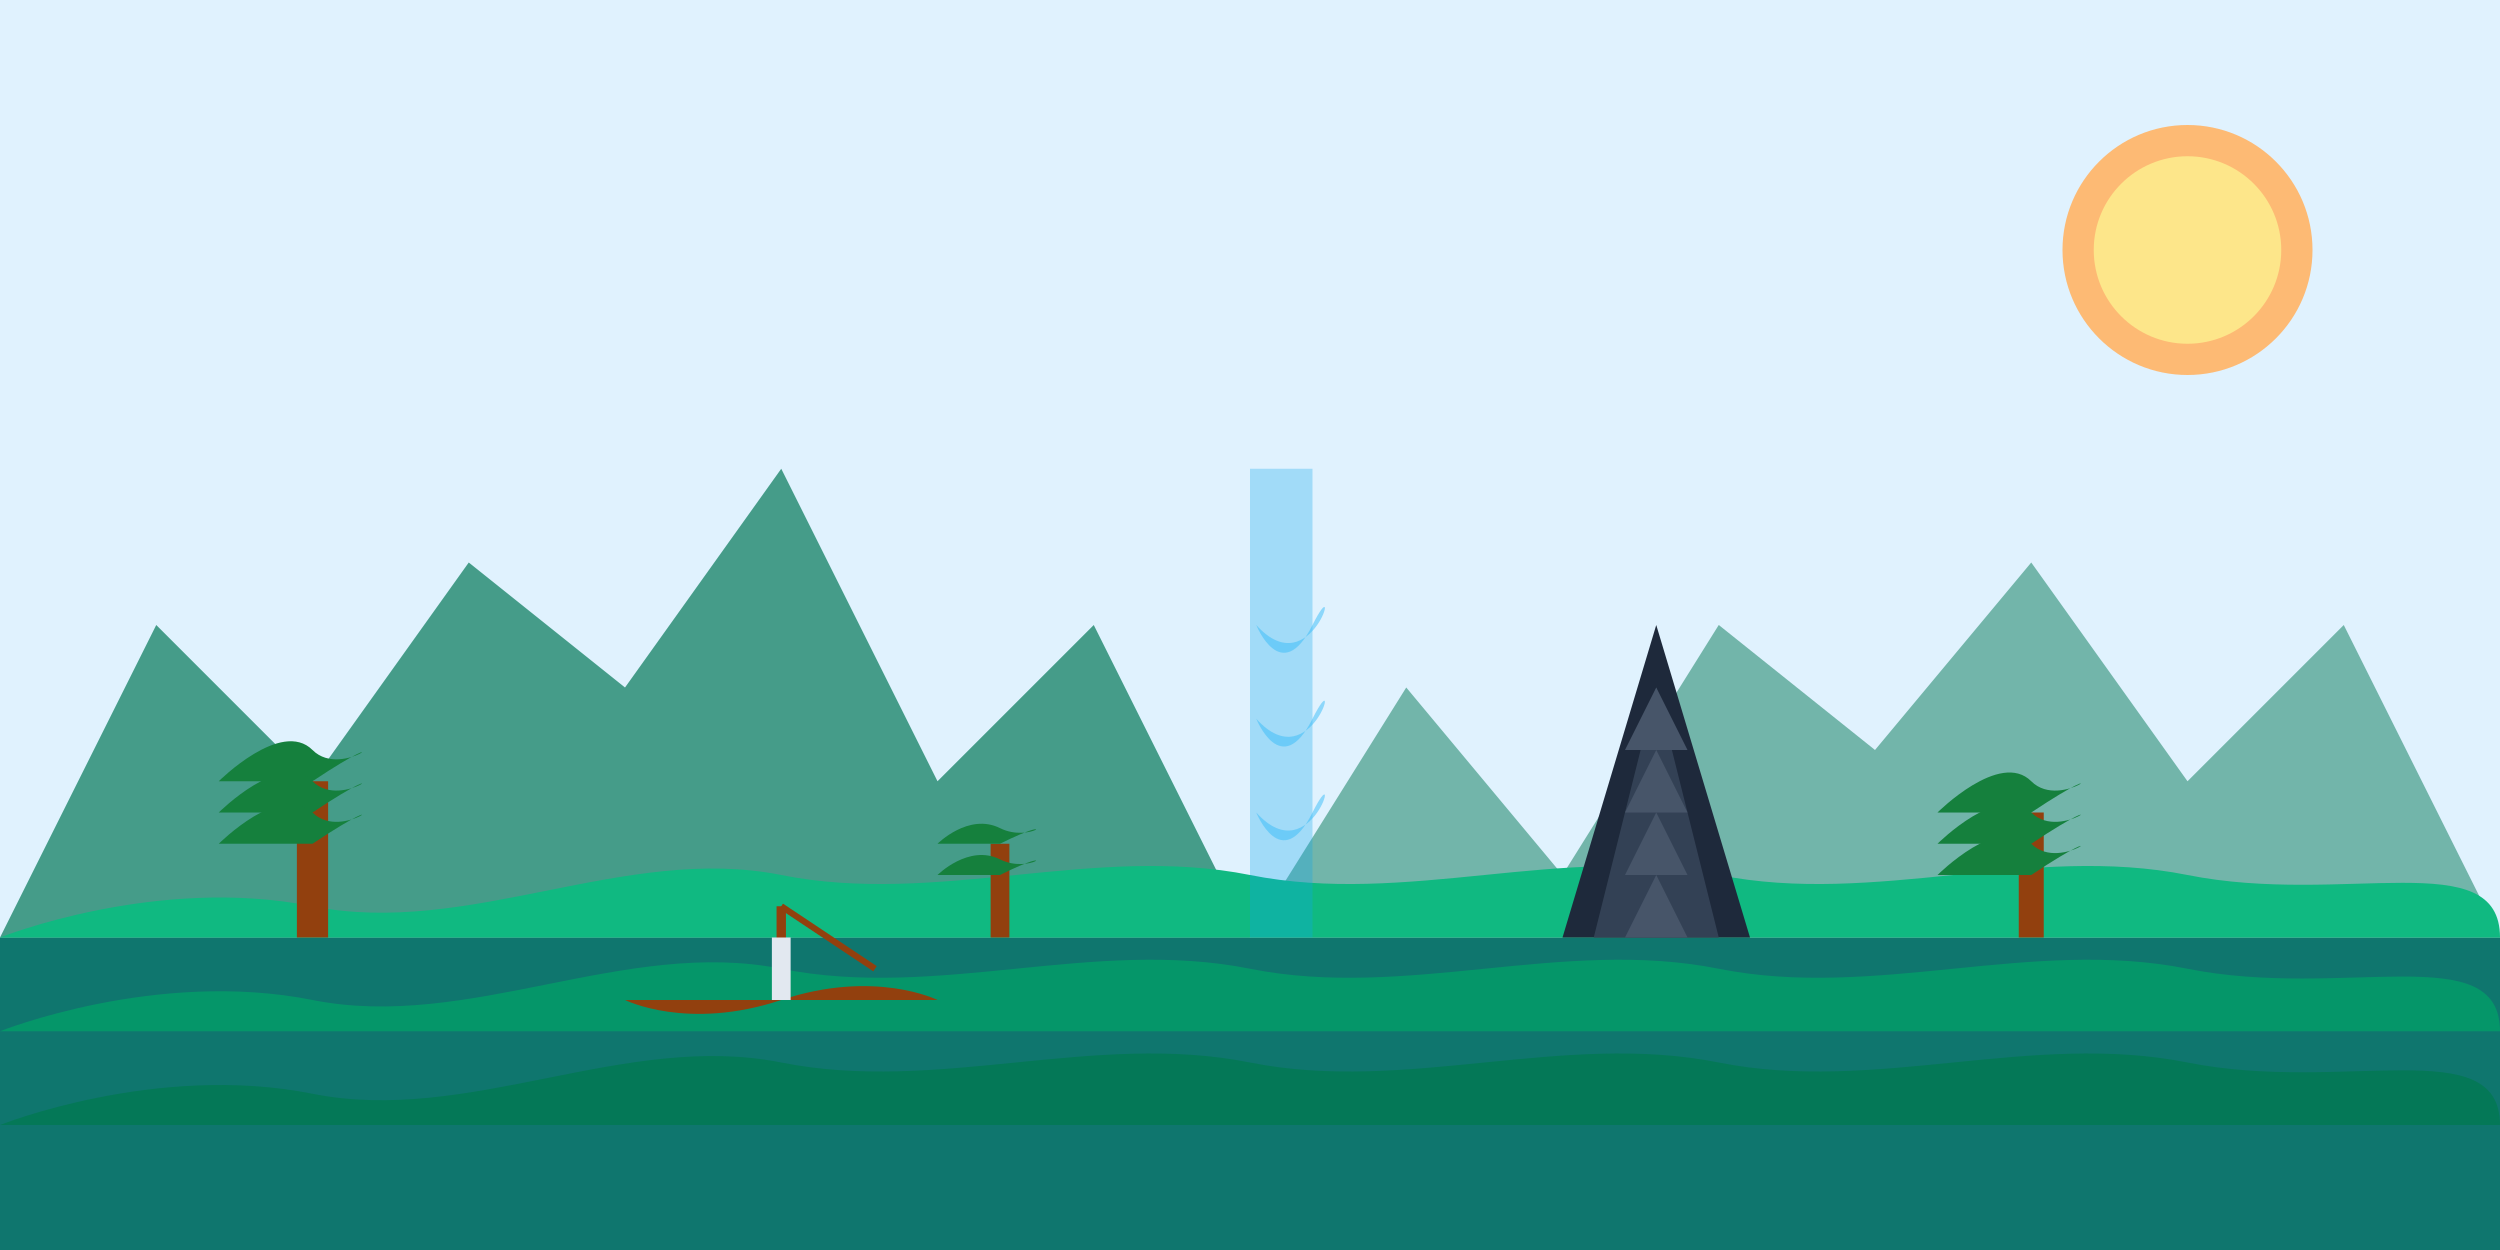 <svg width="800" height="400" viewBox="0 0 800 400" fill="none" xmlns="http://www.w3.org/2000/svg">
  <!-- Sky background -->
  <rect width="800" height="400" fill="#E0F2FE"/>
  
  <!-- Sun -->
  <circle cx="700" cy="80" r="40" fill="#FDBA74"/>
  <circle cx="700" cy="80" r="30" fill="#FDE68A"/>
  
  <!-- Ocean -->
  <rect x="0" y="300" width="800" height="100" fill="#0F766E"/>
  
  <!-- Distant mountains -->
  <path d="M0 300L50 200L100 250L150 180L200 220L250 150L300 250L350 200L400 300H0Z" fill="#047857" opacity="0.7"/>
  <path d="M400 300L450 220L500 280L550 200L600 240L650 180L700 250L750 200L800 300H400Z" fill="#047857" opacity="0.5"/>
  
  <!-- Rice fields terraces -->
  <path d="M0 300C0 300 50 280 100 290C150 300 200 270 250 280C300 290 350 270 400 280C450 290 500 270 550 280C600 290 650 270 700 280C750 290 800 270 800 300H0Z" fill="#10B981"/>
  <path d="M0 330C0 330 50 310 100 320C150 330 200 300 250 310C300 320 350 300 400 310C450 320 500 300 550 310C600 320 650 300 700 310C750 320 800 300 800 330H0Z" fill="#059669"/>
  <path d="M0 360C0 360 50 340 100 350C150 360 200 330 250 340C300 350 350 330 400 340C450 350 500 330 550 340C600 350 650 330 700 340C750 350 800 330 800 360H0Z" fill="#047857"/>
  
  <!-- Traditional Balinese temple silhouette -->
  <path d="M500 300L530 200L560 300H500Z" fill="#1E293B"/>
  <path d="M510 300L530 220L550 300H510Z" fill="#334155"/>
  <path d="M520 240L540 240L530 220L520 240Z" fill="#475569"/>
  <path d="M520 260L540 260L530 240L520 260Z" fill="#475569"/>
  <path d="M520 280L540 280L530 260L520 280Z" fill="#475569"/>
  <path d="M520 300L540 300L530 280L520 300Z" fill="#475569"/>
  
  <!-- Palm trees -->
  <path d="M100 300L100 250" stroke="#92400E" stroke-width="10"/>
  <path d="M70 250C70 250 90 230 100 240C110 250 130 230 100 250" fill="#15803D"/>
  <path d="M70 260C70 260 90 240 100 250C110 260 130 240 100 260" fill="#15803D"/>
  <path d="M70 270C70 270 90 250 100 260C110 270 130 250 100 270" fill="#15803D"/>
  
  <path d="M650 300L650 260" stroke="#92400E" stroke-width="8"/>
  <path d="M620 260C620 260 640 240 650 250C660 260 680 240 650 260" fill="#15803D"/>
  <path d="M620 270C620 270 640 250 650 260C660 270 680 250 650 270" fill="#15803D"/>
  <path d="M620 280C620 280 640 260 650 270C660 280 680 260 650 280" fill="#15803D"/>
  
  <path d="M320 300L320 270" stroke="#92400E" stroke-width="6"/>
  <path d="M300 270C300 270 310 260 320 265C330 270 340 260 320 270" fill="#15803D"/>
  <path d="M300 280C300 280 310 270 320 275C330 280 340 270 320 280" fill="#15803D"/>
  
  <!-- Traditional boat on the water -->
  <path d="M200 320C200 320 220 330 250 320C280 310 300 320 300 320" fill="#92400E"/>
  <path d="M250 320L250 290" stroke="#92400E" stroke-width="3"/>
  <path d="M250 290L280 310" stroke="#92400E" stroke-width="2"/>
  <path d="M250 320L250 300" stroke="#E2E8F0" stroke-width="6"/>
  
  <!-- Hidden waterfall in background -->
  <path d="M400 300L400 150L420 150L420 300" fill="#0EA5E9" fill-opacity="0.3"/>
  <path d="M402 200C402 200 410 220 420 200C430 180 420 220 402 200Z" fill="#38BDF8" fill-opacity="0.5"/>
  <path d="M402 230C402 230 410 250 420 230C430 210 420 250 402 230Z" fill="#38BDF8" fill-opacity="0.5"/>
  <path d="M402 260C402 260 410 280 420 260C430 240 420 280 402 260Z" fill="#38BDF8" fill-opacity="0.5"/>
</svg>
